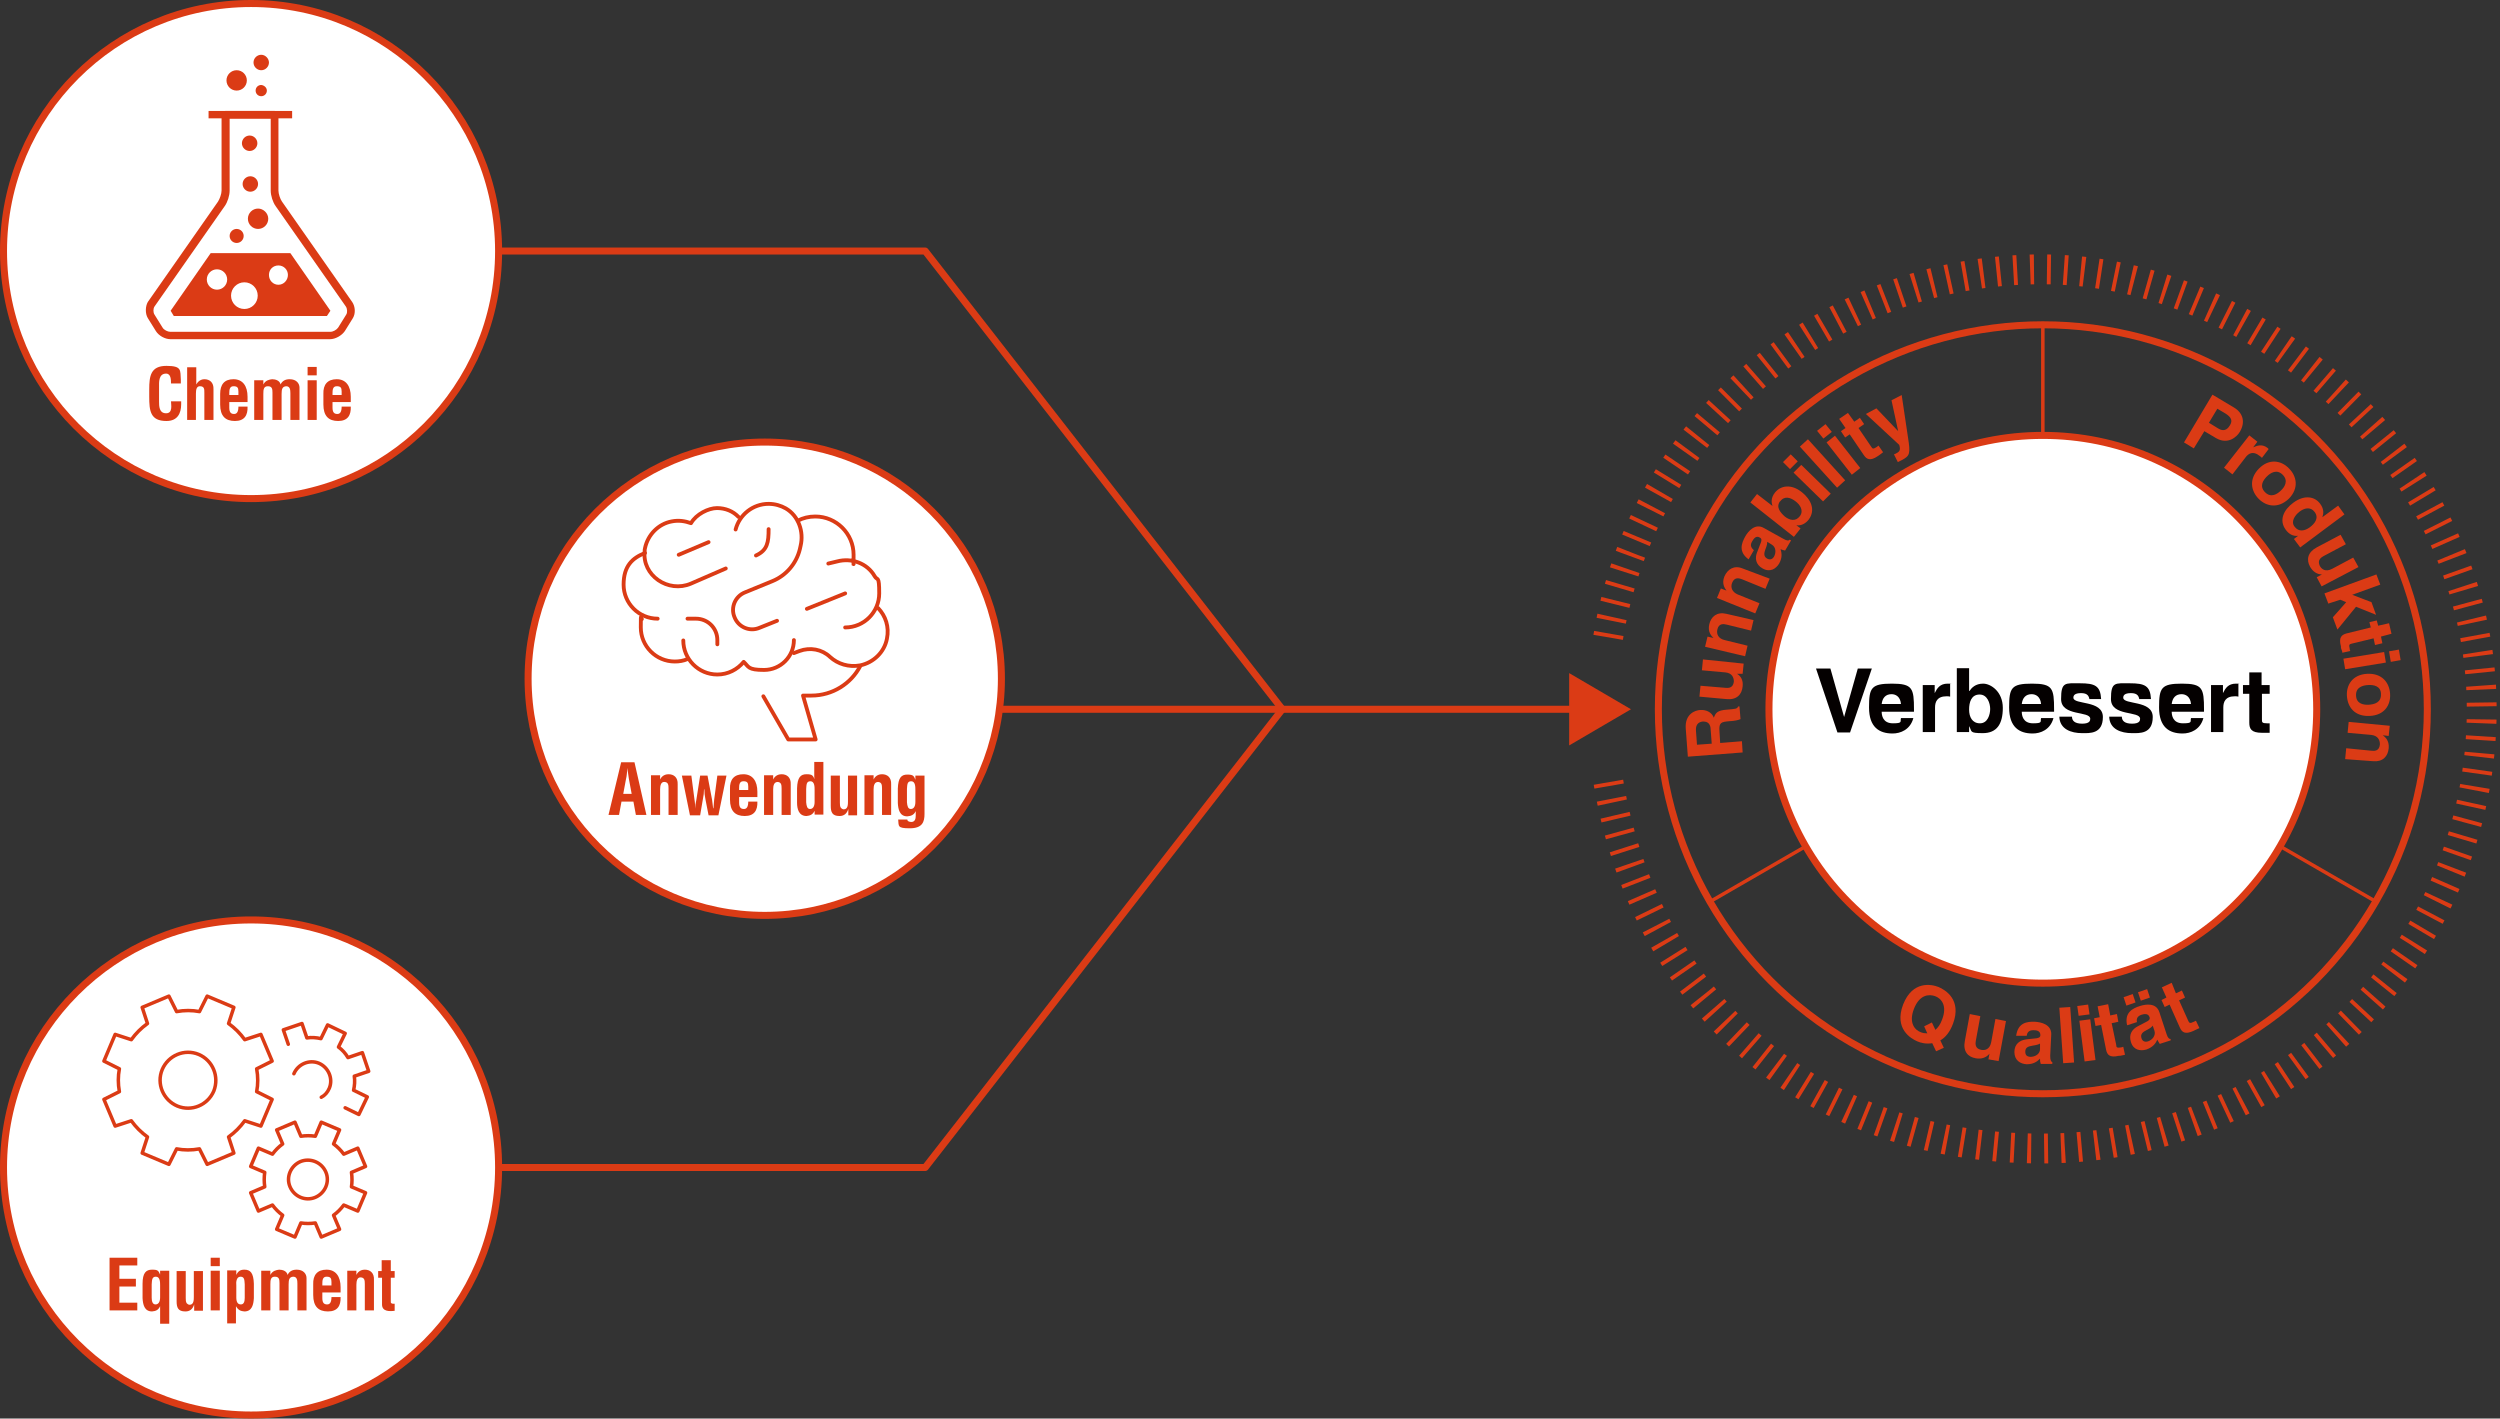 <?xml version="1.0" encoding="UTF-8"?>
<svg xmlns="http://www.w3.org/2000/svg" version="1.1" width="712" height="404" viewBox="0 0 712 404">
  <rect x="0" y="0" width="712" height="404" fill="#333333" stroke="none"/>
  <defs>
    <style>
      .cls-1 {
        stroke-width: 1.1px;
      }

      .cls-1, .cls-2, .cls-3, .cls-4, .cls-5, .cls-6, .cls-7, .cls-8 {
        stroke: #db3b15;
      }

      .cls-1, .cls-2, .cls-4, .cls-5, .cls-7, .cls-8, .cls-9 {
        fill: none;
      }

      .cls-1, .cls-3, .cls-5, .cls-7, .cls-9 {
        stroke-linecap: round;
        stroke-linejoin: round;
      }

      .cls-10 {
        fill: #040000;
      }

      .cls-2 {
        stroke-dasharray: 1.1 3.7;
        stroke-width: 8.5px;
      }

      .cls-2, .cls-4, .cls-6, .cls-8 {
        stroke-miterlimit: 10;
      }

      .cls-11, .cls-3, .cls-6 {
        fill: #fff;
      }

      .cls-3, .cls-4, .cls-5, .cls-6 {
        stroke-width: 2px;
      }

      .cls-12 {
        fill: #db3b15;
      }

      .cls-7 {
        stroke-width: 1px;
      }

      .cls-9 {
        stroke: #fff;
        stroke-width: 2.8px;
      }
    </style>
  </defs>
  <!-- Generator: Adobe Illustrator 28.6.0, SVG Export Plug-In . SVG Version: 1.2.0 Build 709)  -->
  <g>
    <g id="_レイヤー_1" data-name="レイヤー_1">
      <path class="cls-2" d="M458,181.5c9.8-59.4,61.4-104.8,123.6-104.8s125.2,56.1,125.2,125.2-56.1,125.2-125.2,125.2-113.8-45.3-123.6-104.8"/>
      <polyline class="cls-5" points="71.5 332.5 263.5 332.5 365.2 202 263.5 71.5 71.5 71.5"/>
      <circle class="cls-3" cx="71.5" cy="71.5" r="70.5"/>
      <circle class="cls-3" cx="71.5" cy="332.5" r="70.5"/>
      <circle class="cls-4" cx="581.8" cy="202" r="109.5"/>
      <line class="cls-8" x1="581.8" y1="92.5" x2="581.8" y2="202"/>
      <line class="cls-8" x1="487" y1="256.8" x2="581.8" y2="202"/>
      <line class="cls-8" x1="676.7" y1="256.8" x2="581.8" y2="202"/>
      <circle class="cls-6" cx="581.8" cy="202" r="78"/>
      <g>
        <polygon class="cls-12" points="446.9 212.3 464.5 202 446.9 191.7 446.9 212.3"/>
        <line class="cls-4" x1="196.2" y1="202" x2="456.1" y2="202"/>
      </g>
      <circle class="cls-3" cx="217.8" cy="193.3" r="67.4"/>
      <g>
        <g>
          <path class="cls-12" d="M94.1,96.6h-45.6c-1.5,0-3.3-1-4.1-2.3l-2.3-3.7c-.8-1.3-.7-3.4,0-4.6l20-28.6c.5-.8,1-2.2,1-3.1v-21.6c0-.6.5-1.1,1.1-1.1h14c.6,0,1.1.5,1.1,1.1v21.6c0,.9.5,2.4,1,3.1l20,28.6c.9,1.3,1,3.3.2,4.6l-2.3,3.7c-.9,1.3-2.7,2.3-4.2,2.3ZM65.4,33.8v20.5c0,1.4-.6,3.3-1.4,4.4l-20,28.6c-.4.6-.4,1.7,0,2.3l2.3,3.7c.4.7,1.5,1.2,2.2,1.2h45.6c.8,0,1.8-.6,2.2-1.2l2.3-3.7c.4-.6.3-1.7-.1-2.3l-20-28.6c-.8-1.1-1.4-3-1.4-4.4v-20.5h-11.6Z"/>
          <polygon class="cls-12" points="60 72.1 48.6 88.5 49.5 90 93.1 90 94.1 88.5 82.7 72.1 60 72.1"/>
          <rect class="cls-12" x="59.4" y="31.6" width="23.8" height="2.1"/>
        </g>
        <g>
          <path class="cls-12" d="M76,25.8c0,.9-.7,1.6-1.6,1.6s-1.6-.7-1.6-1.6.7-1.6,1.6-1.6c.9.1,1.6.8,1.6,1.6Z"/>
          <path class="cls-11" d="M64.7,79.6c0,1.6-1.3,2.9-2.9,2.9s-2.9-1.3-2.9-2.9,1.3-2.9,2.9-2.9c1.6,0,2.9,1.3,2.9,2.9Z"/>
          <path class="cls-12" d="M76.4,62.3c0,1.6-1.3,2.9-2.9,2.9s-2.9-1.3-2.9-2.9,1.3-2.9,2.9-2.9c1.5,0,2.9,1.3,2.9,2.9Z"/>
          <path class="cls-12" d="M70.3,22.9c0,1.6-1.3,2.9-2.9,2.9s-2.9-1.3-2.9-2.9,1.3-2.9,2.9-2.9,2.9,1.3,2.9,2.9Z"/>
          <path class="cls-12" d="M69.4,67.2c0,1.1-.9,2-2,2s-2-.9-2-2,.9-2,2-2,2,.9,2,2Z"/>
          <path class="cls-11" d="M73.4,84.2c0,2.1-1.7,3.8-3.8,3.8s-3.8-1.7-3.8-3.8,1.7-3.8,3.8-3.8,3.8,1.7,3.8,3.8Z"/>
          <path class="cls-11" d="M82,78.3c0,1.5-1.2,2.8-2.7,2.8s-2.7-1.2-2.7-2.8,1.2-2.7,2.7-2.7,2.7,1.2,2.7,2.7Z"/>
          <path class="cls-12" d="M73.5,52.4c0,1.2-1,2.2-2.2,2.2s-2.2-1-2.2-2.2,1-2.2,2.2-2.2,2.2,1,2.2,2.2Z"/>
          <path class="cls-12" d="M73.3,40.8c0,1.2-1,2.2-2.2,2.2s-2.2-1-2.2-2.2,1-2.2,2.2-2.2,2.2,1,2.2,2.2Z"/>
          <path class="cls-12" d="M76.6,17.8c0,1.2-1,2.2-2.2,2.2s-2.2-1-2.2-2.2,1-2.2,2.2-2.2c1.2,0,2.2,1.1,2.2,2.2Z"/>
        </g>
      </g>
      <g>
        <path class="cls-7" d="M77.5,302.2l-3.2-7.6-4.6,1.5c-1.3-1.8-2.8-3.3-4.6-4.6l1.5-4.6-7.6-3.2-2.2,4.4c-2.1-.4-4.3-.4-6.5,0l-2.2-4.4-7.6,3.2,1.5,4.6c-1.8,1.3-3.3,2.8-4.6,4.6l-4.6-1.5-3.2,7.6,4.4,2.2c-.4,2.1-.4,4.3,0,6.5l-4.4,2.2,3.2,7.6,4.6-1.5c1.3,1.8,2.8,3.3,4.6,4.6l-1.5,4.6,7.6,3.2,2.2-4.4c2.1.4,4.3.4,6.5,0l2.2,4.4,7.6-3.2-1.5-4.6c1.8-1.3,3.3-2.8,4.6-4.6l4.6,1.5,3.2-7.6-4.4-2.2c.4-2.1.4-4.3,0-6.5l4.4-2.2Z"/>
        <path class="cls-7" d="M60.9,310.7c-1.7,4-6.3,6-10.4,4.3-4-1.7-6-6.3-4.3-10.4,1.7-4,6.3-6,10.4-4.3,4,1.7,5.9,6.3,4.3,10.4Z"/>
        <path class="cls-7" d="M83.7,305.8c1.2-2.8,4.4-4.1,7.1-3,2.8,1.2,4.1,4.4,3,7.1-.5,1.2-1.3,2.1-2.3,2.6"/>
        <path class="cls-7" d="M104.1,332.2l-2.2-5.2-4,1.7c-.8-1.1-1.8-2.1-2.9-2.9l1.7-4-5.2-2.2-1.7,4c-1.3-.2-2.7-.2-4.1,0l-1.7-4-5.2,2.2,1.7,4c-1.1.8-2.1,1.8-2.9,2.9l-4-1.7-2.2,5.2,4,1.7c-.2,1.3-.2,2.7,0,4.1l-4,1.7,2.2,5.2,4-1.7c.8,1.1,1.8,2.1,2.9,2.9l-1.7,4,5.2,2.2,1.7-4c1.3.2,2.7.2,4.1,0l1.7,4,5.2-2.2-1.7-4c1.1-.8,2.1-1.8,2.9-2.9l4,1.7,2.2-5.2-4-1.7c.2-1.3.2-2.7,0-4.1l4-1.7Z"/>
        <path class="cls-7" d="M98.3,315.5l3.9,1.9,2.4-5-3.9-1.9c.3-1.3.4-2.7.2-4l4.1-1.4-1.8-5.3-4.1,1.4c-.7-1.2-1.6-2.2-2.7-3l1.9-3.9-5-2.4-1.9,3.9c-1.3-.3-2.7-.4-4-.2l-1.4-4.1-5.3,1.8,1.4,4.1"/>
        <path class="cls-7" d="M92.8,333.8c1.2,2.8-.2,6-3,7.2s-6-.2-7.2-3,.2-6,3-7.2c2.8-1.1,6,.2,7.2,3Z"/>
      </g>
      <g id="neurology-brain">
        <path class="cls-1" d="M250.1,173.2c2.1,2.2,3.2,5.3,2.5,8.7-.7,3.8-3.8,6.8-7.6,7.6-3.3.6-6.4-.4-8.6-2.4-2.3-2.2-5.7-2.8-8.7-1.7l-1.6.6"/>
        <line class="cls-1" x1="240.7" y1="169" x2="229.8" y2="173.4"/>
        <path class="cls-1" d="M221.3,176.8l-5,2c-2.8,1.2-6-.2-7.1-3h0c-1.2-2.8.2-6,3-7.1l7.8-3.2c3.9-1.6,6.8-5,7.8-9.1l.2-.9c1-4.1-.6-8.6-4.2-10.7-1.4-.8-3.1-1.3-4.9-1.3-4.5,0-8.3,3.1-9.4,7.3"/>
        <path class="cls-1" d="M240.7,178.7c5.4,0,9.7-4.4,9.7-9.7s-.5-3.5-1.3-4.9c-2.1-3.7-6.6-5.3-10.7-4.2l-2.5.6"/>
        <path class="cls-1" d="M215.3,158.2c3.3-1.5,3.6-3.8,3.6-7.5"/>
        <path class="cls-1" d="M210.3,147.2c-1.5-1.6-3.7-2.5-6.1-2.5s-5.9,1.7-7.4,4.3c-1.7-.6-3.5-.9-5.5-.5-3.8.7-6.8,3.8-7.6,7.6-.1.3-.1.6-.1.8-.8,7,6.7,12.1,13.2,9.3l9.9-4.3"/>
        <line class="cls-1" x1="193.3" y1="158" x2="201.8" y2="154.4"/>
        <path class="cls-1" d="M227.2,148.3c1.5-.8,3.2-1.2,5-1.2,6,0,10.9,4.9,10.9,10.9s0,.8-.1,1.2"/>
        <path class="cls-1" d="M195.8,187.7c-1.1.5-2.4.7-3.6.7-5.4,0-9.7-4.4-9.7-9.7s.1-1.7.3-2.4"/>
        <path class="cls-1" d="M187.3,176.2c-5.4,0-9.7-4.4-9.7-9.7s2.5-7.6,6.1-9"/>
        <path class="cls-1" d="M226.1,182.3c0,4.7-3.8,8.5-8.5,8.5s-4.3-.9-5.8-2.3c-1.8,2.2-4.5,3.6-7.5,3.6-5.4,0-9.7-4.4-9.7-9.7"/>
        <path class="cls-1" d="M195.8,176.2h2.4c3.4,0,6.1,2.7,6.1,6.1v1.2"/>
        <path class="cls-1" d="M217.4,198.3l7.1,12.3h7.8l-3.6-12.5h2.4c6,0,11.3-3.4,13.9-8.4"/>
      </g>
      <g>
        <path class="cls-10" d="M529.2,190.4h3.9l-6.2,18.2h-3.6l-6.1-18.2h4.1l3.9,13.8h0l3.9-13.8Z"/>
        <path class="cls-10" d="M544.9,204.6c-.9,3.2-3.6,4.3-5.9,4.3-3.8,0-6.7-1.8-6.7-7.4s.6-6.8,6.5-6.8,6.3,1.3,6.3,7.4v.6h-9.2c0,1,.3,3.3,3.2,3.3s2-.5,2.3-1.5h3.5q0,.1,0,.1ZM541.4,200.5c-.2-2.2-1.6-2.8-2.7-2.8-1.7,0-2.6,1.1-2.8,2.8h5.5Z"/>
        <path class="cls-10" d="M547.6,195.1h3.4v2.3h0c.7-1.4,1.5-2.7,3.7-2.7s.5,0,.7.1v3.6c-.3-.1-.7-.1-1-.1-2.8,0-3.3,1.7-3.3,3.2v7h-3.5v-13.4h-.1Z"/>
        <path class="cls-10" d="M560.9,196.8h0c.6-.9,1.7-2.1,3.9-2.1s5.6,2.3,5.6,6.9-1.7,7.2-5.7,7.2-3-.5-3.9-2h0v1.7h-3.5v-18.2h3.5v6.5h.2ZM563.8,197.8c-2.4,0-3,2.2-3,4.3s.9,3.9,3.1,3.9,2.9-2.5,2.9-4.1-.8-4.1-3-4.1Z"/>
        <path class="cls-10" d="M584.8,204.6c-.9,3.2-3.6,4.3-5.9,4.3-3.8,0-6.7-1.8-6.7-7.4s.6-6.8,6.5-6.8,6.3,1.3,6.3,7.4v.6h-9.2c0,1,.3,3.3,3.2,3.3s2-.5,2.3-1.5h3.5q0,.1,0,.1ZM581.3,200.5c-.2-2.2-1.6-2.8-2.7-2.8-1.7,0-2.6,1.1-2.8,2.8h5.5Z"/>
        <path class="cls-10" d="M595.1,199.2c-.2-.9-.5-1.8-2.4-1.8s-2.2.7-2.2,1.3c0,2.1,8.4.6,8.4,5.5s-3.8,4.6-5.9,4.6c-3.1,0-6.4-1.1-6.5-4.7h3.6c0,1.1.7,2,2.9,2s2.3-.9,2.3-1.4c0-2.3-8.3-.6-8.3-5.6s1.2-4.5,5.4-4.5,5.8.7,6,4.5h-3.3Z"/>
        <path class="cls-10" d="M609.3,199.2c-.2-.9-.5-1.8-2.4-1.8s-2.2.7-2.2,1.3c0,2.1,8.4.6,8.4,5.5s-3.8,4.6-5.9,4.6c-3.1,0-6.4-1.1-6.5-4.7h3.6c0,1.1.7,2,2.9,2s2.3-.9,2.3-1.4c0-2.3-8.3-.6-8.3-5.6s1.2-4.5,5.4-4.5,5.8.7,6,4.5h-3.3Z"/>
        <path class="cls-10" d="M627.5,204.6c-.9,3.2-3.6,4.3-5.9,4.3-3.8,0-6.7-1.8-6.7-7.4s.6-6.8,6.5-6.8,6.3,1.3,6.3,7.4v.6h-9.2c0,1,.3,3.3,3.2,3.3s2-.5,2.3-1.5h3.5q0,.1,0,.1ZM624,200.5c-.2-2.2-1.6-2.8-2.7-2.8-1.7,0-2.6,1.1-2.8,2.8h5.5Z"/>
        <path class="cls-10" d="M629.7,195.1h3.4v2.3h0c.7-1.4,1.5-2.7,3.7-2.7s.5,0,.7.1v3.6c-.3-.1-.7-.1-1-.1-2.8,0-3.3,1.7-3.3,3.2v7h-3.5v-13.4h-.1Z"/>
        <path class="cls-10" d="M644.2,195.1h2.2v2.5h-2.2v7.3c0,.8,0,1.1,1.5,1.1h.7v2.7h-2.2c-3.1,0-3.6-1.2-3.6-2.9v-8.2h-1.8v-2.5h1.8v-3.6h3.5v3.6h0Z"/>
      </g>
      <g>
        <g>
          <path class="cls-12" d="M624.8,127.7l-2.8-1.7,8.1-13.6,6.2,3.7c2.6,1.6,3.2,4.2,1.6,6.9-.7,1.2-3.3,3.9-6.9,1.7l-3.2-1.9-3,4.9ZM631.7,122c2.1,1.3,3-.3,3.4-.9.8-1.3.4-2.3-1.4-3.4l-2.2-1.3-2.4,4,2.6,1.6Z"/>
          <path class="cls-12" d="M640.6,124l2.3,1.8-1.2,1.6h0c1.2-.5,2.5-1,4,.1.2.1.3.3.4.4l-1.9,2.5c-.2-.2-.4-.4-.7-.6-1.9-1.5-3.2-.6-4,.5l-3.7,4.8-2.4-1.9,7.2-9.2Z"/>
          <path class="cls-12" d="M643.3,142.1c-2.2-2.2-2.9-5.6,0-8.6s6.4-2.4,8.6-.1c2.2,2.2,2.9,5.6,0,8.6-3,2.9-6.4,2.3-8.6.1ZM650.1,135.2c-1.7-1.7-3.5-.5-4.5.5-1.1,1.1-2.2,2.8-.5,4.5s3.5.5,4.5-.5c1.1-1,2.2-2.8.5-4.5Z"/>
          <path class="cls-12" d="M655.1,155.9l-1.8-2.4,1.2-.9h0c-1.5.2-2.7-.6-3.5-1.7-2.1-2.8-.5-5.8,2.1-7.7,3.2-2.4,6.2-1.8,7.7.3,1.2,1.6.9,3,.6,3.8h0l4.5-3.3,1.8,2.5-12.6,9.4ZM653.5,150c1.2,1.6,2.9,1.2,4.3.2,1.5-1.1,2.7-2.7,1.4-4.4-1.2-1.6-3-1.1-4.4,0-1.1.9-2.5,2.7-1.3,4.2Z"/>
          <path class="cls-12" d="M661.2,167l-1.4-2.6,1.5-.8h0c-1.4,0-2.6-.8-3.4-2.2-1.1-2-.7-4.1,1.9-5.5l6.8-3.6,1.5,2.7-6.4,3.4c-1.6.9-1.4,1.9-1,2.8.5.9,1.6,1.8,3.5.8l6-3.2,1.5,2.7-10.5,5.5Z"/>
          <path class="cls-12" d="M663.1,171.9l-1.1-2.9,14.8-5.4,1.1,2.9-8,2.9,5.5,2.1,1.3,3.6-5.7-2.3-5.3,6.5-1.3-3.5,3.8-4.3-1.7-.7-3.4,1.1Z"/>
          <path class="cls-12" d="M678.1,181.3l.4,1.9-2.1.5-.4-1.9-6.2,1.5c-.7.2-.9.2-.6,1.5,0,.2,0,.4.2.6l-2.3.5c0-.5-.3-.9-.4-1.4v-.4c-.7-2.6.2-3.3,1.6-3.7l6.9-1.7-.4-1.5,2.1-.5.4,1.5,3.1-.7.7,3-3,.8Z"/>
          <path class="cls-12" d="M679.5,188.7l-11.6,1.9-.5-3,11.6-1.9.5,3ZM680.9,188.5l-.5-3,2.8-.5.5,3-2.8.5Z"/>
          <path class="cls-12" d="M668.4,198.2c-.2-3.1,1.6-6.1,5.8-6.3,4.2-.2,6.3,2.5,6.5,5.7s-1.6,6.1-5.8,6.3c-4.3.2-6.3-2.5-6.5-5.7ZM678.1,197.7c0-2.4-2.2-2.7-3.7-2.6s-3.5.6-3.4,3,2.2,2.7,3.7,2.6c1.5-.1,3.5-.6,3.4-3Z"/>
          <path class="cls-12" d="M667.9,216.2l.3-3.1,7.1.7c.9.1,2.3.2,2.5-1.8,0-1.4-.7-2.5-2.5-2.7l-6.7-.6.3-3.1,11.7,1.1-.3,2.9-1.7-.2h0c.7.5,1.9,1.5,1.7,3.7-.2,2.3-1.7,3.9-4.3,3.7l-8.1-.6Z"/>
        </g>
        <g>
          <path class="cls-12" d="M551.4,299.4l-1.1-2.3c-1.7.3-3.3-.1-4.2-.5-1.9-.8-6.7-3.6-4.1-10.5,2.7-6.9,8.1-5.8,10.1-5,1.9.8,6.7,3.6,4.1,10.5-.9,2.4-2.2,3.9-3.6,4.7l1,2.1-2.2,1ZM550.2,291.2l1,2.1c.7-.6,1.4-1.5,1.9-2.9,1.6-4.1-.3-6.1-2-6.7s-4.4-.5-6,3.6.3,6.1,2,6.7c.5.2,1.1.3,1.8.3l-.9-2,2.2-1.1Z"/>
          <path class="cls-12" d="M569.2,302.2l-2.9-.5.3-1.6h0c-.9,1.1-2.3,1.6-3.9,1.3-2.3-.4-3.7-2-3.1-5l1.4-7.6,3,.6-1.3,7.1c-.3,1.8.6,2.3,1.6,2.5s2.4-.1,2.8-2.2l1.2-6.6,3,.6-2.1,11.4Z"/>
          <path class="cls-12" d="M583.9,300.7c0,1.4.3,1.7.6,1.8v.5h-3.3c-.2-.7-.2-.8-.2-1.5-.7.7-1.7,1.6-3.8,1.6-1.8-.1-3.5-1.1-3.5-3.5,0-2.3,1.6-3.4,3.5-3.6l2.8-.3c.5-.1,1.1-.2,1.1-.9,0-1.3-1.2-1.4-2-1.4-1.5,0-1.8.9-1.9,1.6h-3c.5-3.7,3-4.1,5.4-4,1.6.1,4.6.7,4.6,3.5l-.3,6.2ZM581,297.2c-.3.2-.8.4-2.1.6-1.1.2-2.1.4-2.1,1.7s.8,1.4,1.4,1.5c1.4,0,2.8-.8,2.8-2.2v-1.6Z"/>
          <path class="cls-12" d="M590.7,302.6l-3.1.2-1.1-15.8,3.1-.2,1.1,15.8Z"/>
          <path class="cls-12" d="M595.1,288.9l-3.1.4-.4-2.8,3.1-.4.4,2.8ZM595.3,290.3l1.5,11.6-3.1.4-1.5-11.6,3.1-.4Z"/>
          <path class="cls-12" d="M601,289.2l1.9-.4.4,2.2-1.9.4,1.3,6.2c0,.7.2.9,1.4.7.2,0,.4-.1.6-.2l.5,2.3c-.5.1-.9.2-1.4.3h-.4c-2.6.6-3.3-.3-3.6-1.8l-1.4-7-1.6.3-.4-2.2,1.6-.3-.6-3.1,3-.6.6,3.2Z"/>
          <path class="cls-12" d="M608.2,285.5l-2.6.9-.8-2.4,2.6-.9.8,2.4ZM617,294.4c.4,1.3.8,1.5,1.2,1.5v.4c0,0-3.1,1-3.1,1-.3-.5-.4-.6-.7-1.2-.4.9-1.1,2.1-3.1,2.8-1.7.5-3.7.2-4.4-2.1-.7-2.2.3-3.7,2.1-4.6l2.5-1.3c.4-.2.9-.6.7-1.2-.4-1.2-1.6-.9-2.3-.7-1.5.5-1.4,1.5-1.3,2.1l-2.8.9c-.8-3.5,1.4-4.8,3.7-5.5,1.6-.5,4.6-1,5.5,1.8l2,6.1ZM612.3,284.1l-2.6.9-.8-2.4,2.6-.9.8,2.4ZM613.1,292.1c-.2.3-.6.7-1.8,1.3-1,.5-1.8,1.1-1.4,2.3.3,1,1.2,1.1,1.8.9,1.3-.4,2.3-1.7,1.9-3l-.5-1.5Z"/>
          <path class="cls-12" d="M619.7,282.9l1.7-.8.9,2-1.7.8,2.6,5.8c.3.6.4.9,1.6.3l.6-.3,1,2.1c-.4.2-.9.4-1.3.6l-.4.2c-2.4,1.1-3.3.4-3.9-1l-2.9-6.5-1.4.7-.9-2,1.4-.7-1.3-2.9,2.8-1.3,1.2,3Z"/>
        </g>
        <g>
          <path class="cls-12" d="M480.7,215.5l-.6-8c-.3-4.2,2.7-5.2,4.1-5.3,1.7-.1,3.3.6,3.9,2.2.5-1.3.9-2.1,3.8-2.3,2.3-.2,2.9-.2,3.1-.9h.4l.3,3.6c-.7.3-1.5.5-3.2.6-2.2.2-3,.3-2.8,2.8l.2,3.4,6.2-.5.2,3.2-15.6,1.2ZM487.2,207.9c0-1.7-.8-2.5-2.3-2.4-.8.1-2,.5-1.9,2.5l.3,4.1,4.2-.3-.3-3.9Z"/>
          <path class="cls-12" d="M496.6,189l-.3,2.9h-1.6c1.2.7,1.8,2,1.6,3.6-.2,2.3-1.7,3.9-4.6,3.6l-7.7-.7.3-3.1,7.2.6c1.8.2,2.2-.9,2.3-1.8,0-1-.4-2.4-2.4-2.6l-6.7-.6.3-3.1,11.6,1.2Z"/>
          <path class="cls-12" d="M499.4,176.6l-.7,3-6.9-1.7c-.8-.2-2.3-.5-2.7,1.4-.3,1.3.3,2.6,2.1,3l6.5,1.6-.7,3-11.4-2.7.7-2.9,1.7.4h0c-.6-.6-1.7-1.7-1.2-3.9.5-2.2,2.2-3.6,4.8-3l7.8,1.8Z"/>
          <path class="cls-12" d="M504,164.8l-1.2,2.9-6.6-2.7c-.8-.3-2.2-.8-2.9,1-.5,1.3,0,2.6,1.6,3.3l6.2,2.5-1.2,2.9-10.9-4.4,1.1-2.7,1.6.6h0c-.5-.7-1.4-2-.6-4,.9-2.1,2.8-3.3,5.2-2.3l7.7,2.9Z"/>
          <path class="cls-12" d="M507.8,153.4c1.2.7,1.6.6,1.9.3l.4.2-1.7,2.9c-.6-.1-.7-.2-1.3-.4.3,1,.6,2.3-.4,4.1-.9,1.5-2.6,2.6-4.7,1.4-2-1.1-2.3-3-1.5-4.8l1-2.6c.2-.5.3-1.1-.3-1.4-1.1-.7-1.8.4-2.2,1.1-.8,1.3,0,2,.5,2.5l-1.5,2.6c-2.9-2.1-2.1-4.5-.9-6.6.8-1.4,2.8-3.8,5.3-2.3l5.4,3ZM503.3,154.3c0,.4,0,.9-.5,2.1-.4,1.1-.6,2.1.5,2.7.9.5,1.6,0,1.9-.5.7-1.2.6-2.8-.6-3.5l-1.3-.8Z"/>
          <path class="cls-12" d="M504.8,144.1h0c-.3-.9-.5-2.3.7-3.8,1.6-2,4.6-2.6,7.7-.1,2.5,2,4,5,1.9,7.8-.8,1-2,1.8-3.5,1.6h0l1.2.9-1.9,2.4-12.4-9.8,1.9-2.4,4.4,3.4ZM507,142.7c-1.3,1.7,0,3.2,1.3,4.4,1.4,1.1,3.1,1.5,4.3-.1s0-3.3-1.2-4.2c-1.4-1.1-3.2-1.7-4.4,0Z"/>
          <path class="cls-12" d="M512,131.4l-2.2,2.2-2-2,2.2-2.2,2,2ZM513,132.4l8.4,8.2-2.2,2.2-8.4-8.2,2.2-2.2Z"/>
          <path class="cls-12" d="M525.5,136.8l-2.3,2.1-10.6-11.7,2.3-2.1,10.6,11.7Z"/>
          <path class="cls-12" d="M521.7,123l-2.4,1.9-1.8-2.2,2.4-1.9,1.8,2.2ZM522.6,124.1l7.2,9.2-2.4,1.9-7.2-9.2,2.4-1.9Z"/>
          <path class="cls-12" d="M528.1,120.1l1.6-1.1,1.2,1.8-1.6,1.1,3.6,5.3c.4.6.5.8,1.6.1.2-.1.3-.3.5-.4l1.3,1.9c-.4.3-.8.6-1.2.9l-.3.2c-2.2,1.5-3.2.9-4-.3l-4-5.9-1.3.9-1.2-1.8,1.3-.9-1.8-2.6,2.5-1.7,1.8,2.5Z"/>
          <path class="cls-12" d="M543.4,124.6c.7,4.5.6,5.2-1.7,6.4-.4.2-.8.4-1.2.6l-1.1-2.2c0,0,.3-.1.5-.2,1-.5,1.5-.9,1-2.5l-9.5-8.8,3-1.6,6.2,6.5h0l-1.9-8.8,2.9-1.5,1.8,12.1Z"/>
        </g>
      </g>
      <g>
        <g>
          <path class="cls-9" d="M51.6,114.2c0,.3,0,.6,0,.9,0,2.7-1.1,4.8-4.2,4.8-4.6,0-4.9-2.9-4.9-6.9v-2.1c0-3.8.4-6.7,4.9-6.7s3.9,1.3,4.1,3.9c0,.4,0,.8,0,1.1h-2.8c0-1,0-2.8-1.4-2.8-2.2,0-2,2.6-2,3.8v4.2c0,1.2,0,3.3,2,3.3s1.4-2.5,1.4-3.4h2.9Z"/>
          <path class="cls-9" d="M53.3,119.6v-15h2.6v4.9h0c.7-1.3,1.8-1.5,2.3-1.5,1.5,0,2.7.9,2.6,2.9v8.7h-2.6v-7.7c0-1.1,0-1.8-1.1-1.9s-1.3.9-1.3,2.1v7.5h-2.5Z"/>
          <path class="cls-9" d="M62.7,112.2c0-2.7,1.2-4.2,3.8-4.2s4,1.9,4,5v1.5h-5.2v1.6c0,1.5.6,1.8,1.4,1.8s1.2-.7,1.2-2.1h2.6c.1,2.5-.9,4.1-3.6,4.1s-4.2-1.4-4.2-4.7c0,0,0-3,0-3ZM67.9,112.5v-1c0-1.1-.3-1.5-1.4-1.5s-1.2,1-1.2,2v.5h2.6Z"/>
          <path class="cls-9" d="M75,109.5h0c.6-1.2,1.7-1.4,2.5-1.5,1,0,2.2.4,2.4,1.5h0c.5-1,1.3-1.5,2.6-1.5,1.9,0,2.8,1.2,2.8,2.4v9.2h-2.6v-7.6c0-1-.1-2-1.2-2-1.1.1-1.3.8-1.3,2.2v7.4h-2.6v-7.8c0-1-.1-1.8-1.3-1.8s-1.3.9-1.3,2.2v7.4h-2.6v-11.3h2.6v1.2h0Z"/>
          <path class="cls-9" d="M87.6,106.9v-2.4h2.6v2.4h-2.6ZM87.6,119.6v-11.3h2.6v11.3h-2.6Z"/>
          <path class="cls-9" d="M92.1,112.2c-.1-2.7,1.2-4.2,3.8-4.2s4,1.9,4,5v1.5h-5.2v1.6c0,1.5.6,1.8,1.4,1.8s1.2-.7,1.2-2.1h2.6c.1,2.5-.9,4.1-3.6,4.1s-4.2-1.4-4.2-4.7v-3ZM97.3,112.5v-1c0-1.1-.3-1.5-1.4-1.5s-1.2,1-1.2,2v.5h2.6Z"/>
        </g>
        <g>
          <path class="cls-12" d="M51.6,114.2c0,.3,0,.6,0,.9,0,2.7-1.1,4.8-4.2,4.8-4.6,0-4.9-2.9-4.9-6.9v-2.1c0-3.8.4-6.7,4.9-6.7s3.9,1.3,4.1,3.9c0,.4,0,.8,0,1.1h-2.8c0-1,0-2.8-1.4-2.8-2.2,0-2,2.6-2,3.8v4.2c0,1.2,0,3.3,2,3.3s1.4-2.5,1.4-3.4h2.9Z"/>
          <path class="cls-12" d="M53.3,119.6v-15h2.6v4.9h0c.7-1.3,1.8-1.5,2.3-1.5,1.5,0,2.7.9,2.6,2.9v8.7h-2.6v-7.7c0-1.1,0-1.8-1.1-1.9s-1.3.9-1.3,2.1v7.5h-2.5Z"/>
          <path class="cls-12" d="M62.7,112.2c0-2.7,1.2-4.2,3.8-4.2s4,1.9,4,5v1.5h-5.2v1.6c0,1.5.6,1.8,1.4,1.8s1.2-.7,1.2-2.1h2.6c.1,2.5-.9,4.1-3.6,4.1s-4.2-1.4-4.2-4.7c0,0,0-3,0-3ZM67.9,112.5v-1c0-1.1-.3-1.5-1.4-1.5s-1.2,1-1.2,2v.5h2.6Z"/>
          <path class="cls-12" d="M75,109.5h0c.6-1.2,1.7-1.4,2.5-1.5,1,0,2.2.4,2.4,1.5h0c.5-1,1.3-1.5,2.6-1.5,1.9,0,2.8,1.2,2.8,2.4v9.2h-2.6v-7.6c0-1-.1-2-1.2-2-1.1.1-1.3.8-1.3,2.2v7.4h-2.6v-7.8c0-1-.1-1.8-1.3-1.8s-1.3.9-1.3,2.2v7.4h-2.6v-11.3h2.6v1.2h0Z"/>
          <path class="cls-12" d="M87.6,106.9v-2.4h2.6v2.4h-2.6ZM87.6,119.6v-11.3h2.6v11.3h-2.6Z"/>
          <path class="cls-12" d="M92.1,112.2c-.1-2.7,1.2-4.2,3.8-4.2s4,1.9,4,5v1.5h-5.2v1.6c0,1.5.6,1.8,1.4,1.8s1.2-.7,1.2-2.1h2.6c.1,2.5-.9,4.1-3.6,4.1s-4.2-1.4-4.2-4.7v-3ZM97.3,112.5v-1c0-1.1-.3-1.5-1.4-1.5s-1.2,1-1.2,2v.5h2.6Z"/>
        </g>
      </g>
      <g>
        <g>
          <path class="cls-9" d="M31.2,373.2v-15h7.9v2.2h-5.1v3.8h4.7v2.2h-4.7v4.6h5.1v2.2h-7.9Z"/>
          <path class="cls-9" d="M48.2,377h-2.6v-5h0c-.5,1.1-1.2,1.4-2.3,1.5-2.2,0-2.6-2-2.7-3.8v-4.1c0-3.1,1-4,2.7-4s1.8.3,2.3,1.4h0v-1.1h2.6v15.1ZM45.6,366.1c0-.9,0-2.5-1.2-2.5s-1.1,1.1-1.2,2.2v3.8c0,1.1.3,1.9,1.1,1.9s1.3-.7,1.3-2c0,0,0-3.4,0-3.4Z"/>
          <path class="cls-9" d="M55.3,371.5h0c-.4,1.3-1.2,2-2.5,2-2.1,0-2.5-1.1-2.5-2.9v-8.6h2.6v7.7c0,.5,0,1.1.3,1.5.2.2.5.4.8.4,1.2,0,1.2-1.4,1.2-2.3v-7.3h2.6v11.3h-2.5v-1.8Z"/>
          <path class="cls-9" d="M60,360.6v-2.4h2.6v2.4h-2.6ZM60,373.2v-11.3h2.6v11.3h-2.6Z"/>
          <path class="cls-9" d="M67.3,363.1h0c.5-1.1,1.2-1.5,2.3-1.5,1.7,0,2.6.9,2.7,4v4.1c-.1,1.8-.5,3.8-2.7,3.8-1-.1-1.7-.3-2.4-1.5h0v4.9h-2.5v-15.1h2.6v1.3ZM67.3,369.5c0,1.3.4,2,1.3,2s1.1-.9,1.1-1.9v-3.8c-.1-1.1,0-2.2-1.2-2.2s-1.3,1.6-1.2,2.5v3.4h0Z"/>
          <path class="cls-9" d="M77,363.1h0c.6-1.2,1.7-1.4,2.5-1.5,1,0,2.2.4,2.4,1.5h0c.5-1,1.3-1.5,2.6-1.5,1.9,0,2.8,1.2,2.8,2.4v9.2h-2.6v-7.6c0-1-.1-2-1.2-2-1.1.1-1.3.8-1.3,2.2v7.4h-2.6v-7.8c0-1-.1-1.8-1.3-1.8s-1.3.9-1.3,2.2v7.4h-2.6v-11.3h2.6v1.2h0Z"/>
          <path class="cls-9" d="M89.2,365.8c-.1-2.7,1.2-4.2,3.8-4.2s4,1.9,4,5v1.5h-5.2v1.6c0,1.5.6,1.8,1.4,1.8s1.2-.7,1.2-2.1h2.6c.1,2.5-.9,4.1-3.6,4.1s-4.2-1.4-4.2-4.7v-3ZM94.4,366.1v-1c0-1.1-.3-1.5-1.4-1.5s-1.2,1-1.2,2v.5h2.6Z"/>
          <path class="cls-9" d="M101.5,363.1h0c.6-1.3,1.8-1.5,2.4-1.5,1.5,0,2.7.9,2.6,2.9v8.7h-2.6v-7.5c0-1.1-.1-1.8-1.1-1.9s-1.3.9-1.3,2.1v7.3h-2.6v-11.3h2.6v1.2h0Z"/>
          <path class="cls-9" d="M112.5,373.3c-1.5.2-3.7.3-3.7-1.8v-7.6h-1.1v-1.9h1v-3.1h2.6v3.1h1.1v1.9h-1.1v7c.1.5.8.4,1.1.4v2h0Z"/>
        </g>
        <g>
          <path class="cls-12" d="M31.2,373.2v-15h7.9v2.2h-5.1v3.8h4.7v2.2h-4.7v4.6h5.1v2.2h-7.9Z"/>
          <path class="cls-12" d="M48.2,377h-2.6v-5h0c-.5,1.1-1.2,1.4-2.3,1.5-2.2,0-2.6-2-2.7-3.8v-4.1c0-3.1,1-4,2.7-4s1.8.3,2.3,1.4h0v-1.1h2.6v15.1ZM45.6,366.1c0-.9,0-2.5-1.2-2.5s-1.1,1.1-1.2,2.2v3.8c0,1.1.3,1.9,1.1,1.9s1.3-.7,1.3-2c0,0,0-3.4,0-3.4Z"/>
          <path class="cls-12" d="M55.3,371.5h0c-.4,1.3-1.2,2-2.5,2-2.1,0-2.5-1.1-2.5-2.9v-8.6h2.6v7.7c0,.5,0,1.1.3,1.5.2.2.5.4.8.4,1.2,0,1.2-1.4,1.2-2.3v-7.3h2.6v11.3h-2.5v-1.8Z"/>
          <path class="cls-12" d="M60,360.6v-2.4h2.6v2.4h-2.6ZM60,373.2v-11.3h2.6v11.3h-2.6Z"/>
          <path class="cls-12" d="M67.3,363.1h0c.5-1.1,1.2-1.5,2.3-1.5,1.7,0,2.6.9,2.7,4v4.1c-.1,1.8-.5,3.8-2.7,3.8-1-.1-1.7-.3-2.4-1.5h0v4.9h-2.5v-15.1h2.6v1.3ZM67.3,369.5c0,1.3.4,2,1.3,2s1.1-.9,1.1-1.9v-3.8c-.1-1.1,0-2.2-1.2-2.2s-1.3,1.6-1.2,2.5v3.4h0Z"/>
          <path class="cls-12" d="M77,363.1h0c.6-1.2,1.7-1.4,2.5-1.5,1,0,2.2.4,2.4,1.5h0c.5-1,1.3-1.5,2.6-1.5,1.9,0,2.8,1.2,2.8,2.4v9.2h-2.6v-7.6c0-1-.1-2-1.2-2-1.1.1-1.3.8-1.3,2.2v7.4h-2.6v-7.8c0-1-.1-1.8-1.3-1.8s-1.3.9-1.3,2.2v7.4h-2.6v-11.3h2.6v1.2h0Z"/>
          <path class="cls-12" d="M89.2,365.8c-.1-2.7,1.2-4.2,3.8-4.2s4,1.9,4,5v1.5h-5.2v1.6c0,1.5.6,1.8,1.4,1.8s1.2-.7,1.2-2.1h2.6c.1,2.5-.9,4.1-3.6,4.1s-4.2-1.4-4.2-4.7v-3ZM94.4,366.1v-1c0-1.1-.3-1.5-1.4-1.5s-1.2,1-1.2,2v.5h2.6Z"/>
          <path class="cls-12" d="M101.5,363.1h0c.6-1.3,1.8-1.5,2.4-1.5,1.5,0,2.7.9,2.6,2.9v8.7h-2.6v-7.5c0-1.1-.1-1.8-1.1-1.9s-1.3.9-1.3,2.1v7.3h-2.6v-11.3h2.6v1.2h0Z"/>
          <path class="cls-12" d="M112.5,373.3c-1.5.2-3.7.3-3.7-1.8v-7.6h-1.1v-1.9h1v-3.1h2.6v3.1h1.1v1.9h-1.1v7c.1.5.8.4,1.1.4v2h0Z"/>
        </g>
      </g>
      <g>
        <g>
          <path class="cls-9" d="M173.3,232.1l3.6-15h3.8l3.4,15h-3l-.7-3.8h-3.4l-.7,3.8h-3ZM177.5,226.1h2.4l-.8-4.3c-.1-.7-.2-1.4-.3-2.1,0-.3-.1-.7-.1-1h0c0,.3-.1.7-.1,1-.1.7-.1,1.4-.3,2.1l-.8,4.3Z"/>
          <path class="cls-9" d="M188,222h0c.6-1.3,1.8-1.5,2.4-1.5,1.5,0,2.7.9,2.6,2.9v8.7h-2.6v-7.5c0-1.1-.1-1.8-1.1-1.9s-1.3.9-1.3,2.1v7.3h-2.6v-11.3h2.6v1.2h0Z"/>
          <path class="cls-9" d="M202.8,227.8c.1.8.2,1.6.3,2.4h.1c0-.5.2-2.2.2-2.5l.9-6.8h2.6l-2.3,11.3h-2.8l-.9-4.6c-.2-.9-.3-1.9-.3-2.8h-.1c0,.9-.1,1.8-.3,2.7l-.8,4.7h-2.9l-2.3-11.3h2.7l.9,6.9c.1.3.2,2,.2,2.5h0c0-.8.1-1.6.3-2.4l1.1-7h2.1l1.3,6.9Z"/>
          <path class="cls-9" d="M207.9,224.7c-.1-2.7,1.2-4.2,3.8-4.2s4,1.9,4,5v1.5h-5.2v1.6c0,1.5.6,1.8,1.4,1.8s1.2-.7,1.2-2.1h2.6c.1,2.5-.9,4.1-3.6,4.1s-4.2-1.4-4.2-4.7v-3h0ZM213.1,225v-1c0-1.1-.3-1.5-1.4-1.5s-1.2,1-1.2,2v.5h2.6Z"/>
          <path class="cls-9" d="M220.2,222h0c.6-1.3,1.8-1.5,2.4-1.5,1.5,0,2.7.9,2.6,2.9v8.7h-2.6v-7.5c0-1.1-.1-1.8-1.1-1.9-1,0-1.3.9-1.3,2.1v7.3h-2.6v-11.3h2.6v1.2Z"/>
          <path class="cls-9" d="M232,230.9h0c-.5,1.1-1.3,1.4-2.3,1.5-2.2,0-2.7-2-2.7-3.8v-4.1c.1-3.1,1-4,2.7-4s1.8.4,2.3,1.4h0c-.1-.3-.1-.7-.1-1v-3.9h2.6v15h-2.5v-1.1ZM232,225c0-.9,0-2.5-1.2-2.5s-1.1,1.1-1.2,2.2v3.8c.1,1.1.3,1.9,1.1,1.9s1.3-.7,1.3-2v-3.4h0Z"/>
          <path class="cls-9" d="M241.6,230.4h0c-.4,1.3-1.2,2-2.5,2-2.1,0-2.5-1.1-2.5-2.9v-8.6h2.6v7.7c0,.5,0,1.1.3,1.5.2.2.5.4.8.4,1.2,0,1.2-1.4,1.2-2.3v-7.3h2.6v11.3h-2.5v-1.8Z"/>
          <path class="cls-9" d="M248.8,222h0c.6-1.3,1.8-1.5,2.4-1.5,1.5,0,2.7.9,2.6,2.9v8.7h-2.6v-7.5c0-1.1-.1-1.8-1.1-1.9-1,0-1.3.9-1.3,2.1v7.3h-2.6v-11.3h2.6v1.2Z"/>
          <path class="cls-9" d="M258.4,233.4c0,.2.1.4.3.5.2.1.5.2.8.2,1.1,0,1.3-.9,1.3-1.8v-1.3h0c-.5,1.1-1.3,1.4-2.4,1.5-2.2,0-2.6-2-2.7-3.8v-4.1c.1-3.1,1-4,2.7-4s1.9.4,2.3,1.5h0v-1.2h2.6v10.9c0,2.3-.6,4.1-4.2,4.1s-3.1-.6-3.3-2.5h2.6ZM259.5,222.5c-1.2,0-1.1,1.1-1.2,2.2v3.8c.1,1.1.3,1.9,1.1,1.9s1.3-.7,1.3-2v-3.4c0-.9,0-2.5-1.2-2.5Z"/>
        </g>
        <g>
          <path class="cls-12" d="M173.3,232.1l3.6-15h3.8l3.4,15h-3l-.7-3.8h-3.4l-.7,3.8h-3ZM177.5,226.1h2.4l-.8-4.3c-.1-.7-.2-1.4-.3-2.1,0-.3-.1-.7-.1-1h0c0,.3-.1.7-.1,1-.1.7-.1,1.4-.3,2.1l-.8,4.3Z"/>
          <path class="cls-12" d="M188,222h0c.6-1.3,1.8-1.5,2.4-1.5,1.5,0,2.7.9,2.6,2.9v8.7h-2.6v-7.5c0-1.1-.1-1.8-1.1-1.9s-1.3.9-1.3,2.1v7.3h-2.6v-11.3h2.6v1.2h0Z"/>
          <path class="cls-12" d="M202.8,227.8c.1.8.2,1.6.3,2.4h.1c0-.5.2-2.2.2-2.5l.9-6.8h2.6l-2.3,11.3h-2.8l-.9-4.6c-.2-.9-.3-1.9-.3-2.8h-.1c0,.9-.1,1.8-.3,2.7l-.8,4.7h-2.9l-2.3-11.3h2.7l.9,6.9c.1.3.2,2,.2,2.5h0c0-.8.1-1.6.3-2.4l1.1-7h2.1l1.3,6.9Z"/>
          <path class="cls-12" d="M207.9,224.7c-.1-2.7,1.2-4.2,3.8-4.2s4,1.9,4,5v1.5h-5.2v1.6c0,1.5.6,1.8,1.4,1.8s1.2-.7,1.2-2.1h2.6c.1,2.5-.9,4.1-3.6,4.1s-4.2-1.4-4.2-4.7v-3h0ZM213.1,225v-1c0-1.1-.3-1.5-1.4-1.5s-1.2,1-1.2,2v.5h2.6Z"/>
          <path class="cls-12" d="M220.2,222h0c.6-1.3,1.8-1.5,2.4-1.5,1.5,0,2.7.9,2.6,2.9v8.7h-2.6v-7.5c0-1.1-.1-1.8-1.1-1.9-1,0-1.3.9-1.3,2.1v7.3h-2.6v-11.3h2.6v1.2Z"/>
          <path class="cls-12" d="M232,230.9h0c-.5,1.1-1.3,1.4-2.3,1.5-2.2,0-2.7-2-2.7-3.8v-4.1c.1-3.1,1-4,2.7-4s1.8.4,2.3,1.4h0c-.1-.3-.1-.7-.1-1v-3.9h2.6v15h-2.5v-1.1ZM232,225c0-.9,0-2.5-1.2-2.5s-1.1,1.1-1.2,2.2v3.8c.1,1.1.3,1.9,1.1,1.9s1.3-.7,1.3-2v-3.4h0Z"/>
          <path class="cls-12" d="M241.6,230.4h0c-.4,1.3-1.2,2-2.5,2-2.1,0-2.5-1.1-2.5-2.9v-8.6h2.6v7.7c0,.5,0,1.1.3,1.5.2.2.5.4.8.4,1.2,0,1.2-1.4,1.2-2.3v-7.3h2.6v11.3h-2.5v-1.8Z"/>
          <path class="cls-12" d="M248.8,222h0c.6-1.3,1.8-1.5,2.4-1.5,1.5,0,2.7.9,2.6,2.9v8.7h-2.6v-7.5c0-1.1-.1-1.8-1.1-1.9-1,0-1.3.9-1.3,2.1v7.3h-2.6v-11.3h2.6v1.2Z"/>
          <path class="cls-12" d="M258.4,233.4c0,.2.1.4.3.5.2.1.5.2.8.2,1.1,0,1.3-.9,1.3-1.8v-1.3h0c-.5,1.1-1.3,1.4-2.4,1.5-2.2,0-2.6-2-2.7-3.8v-4.1c.1-3.1,1-4,2.7-4s1.9.4,2.3,1.5h0v-1.2h2.6v10.9c0,2.3-.6,4.1-4.2,4.1s-3.1-.6-3.3-2.5h2.6ZM259.5,222.5c-1.2,0-1.1,1.1-1.2,2.2v3.8c.1,1.1.3,1.9,1.1,1.9s1.3-.7,1.3-2v-3.4c0-.9,0-2.5-1.2-2.5Z"/>
        </g>
      </g>
    </g>
  </g>
</svg>